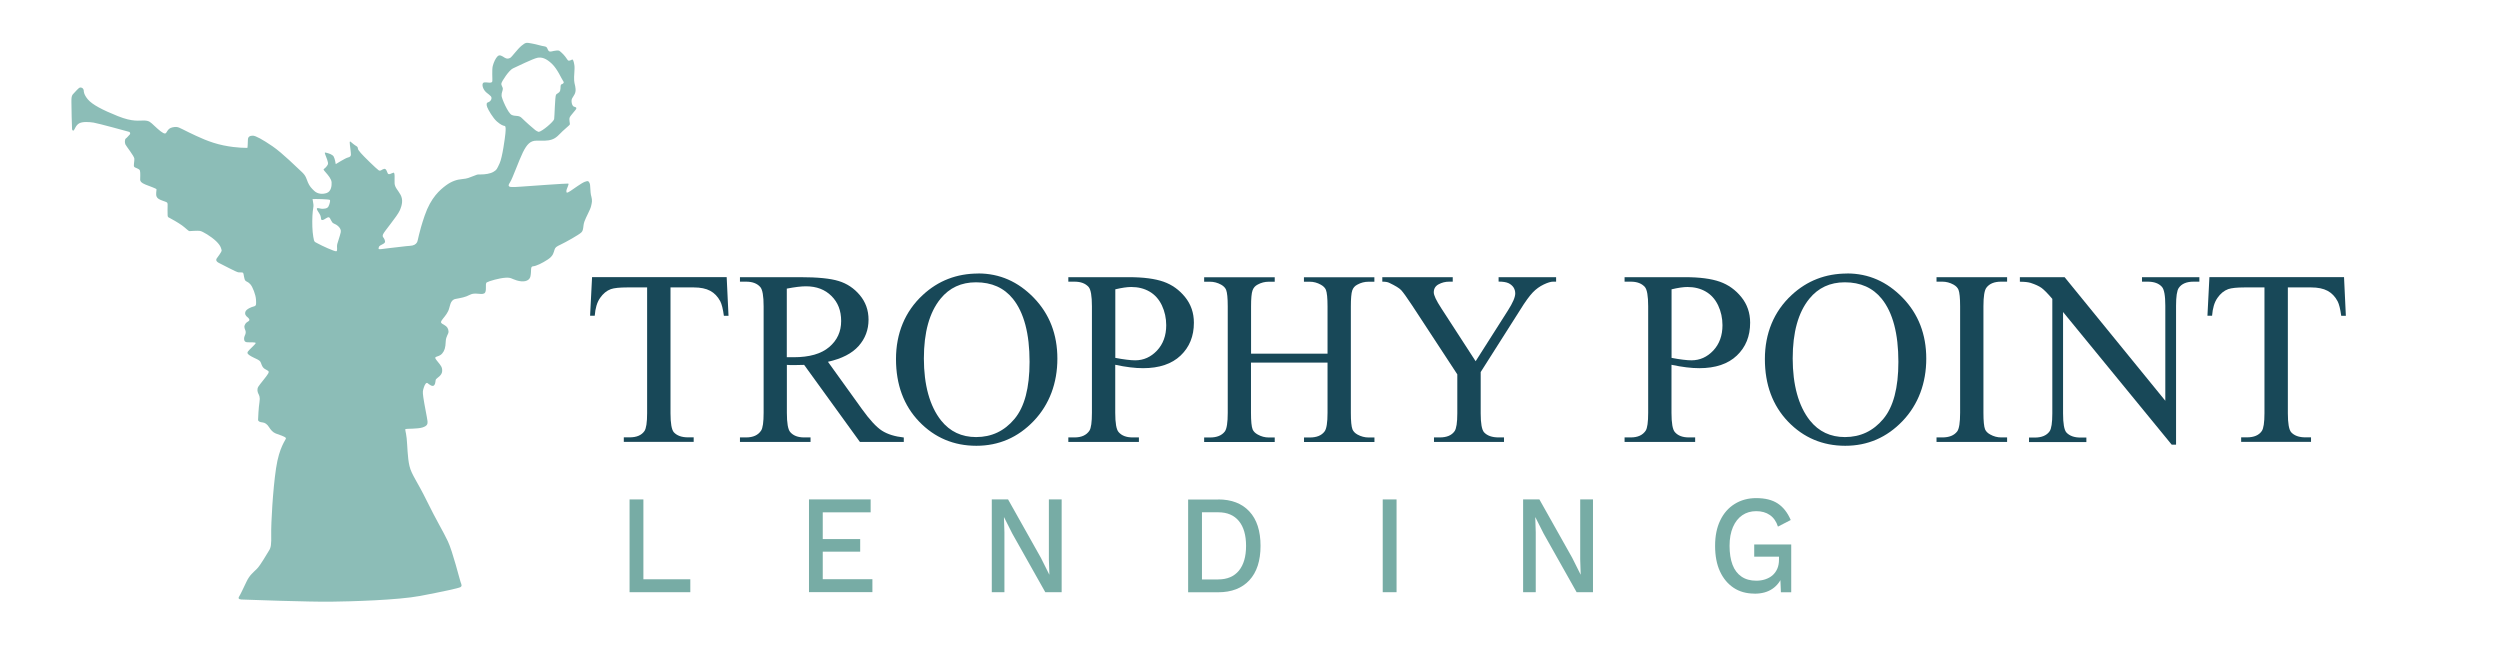 <?xml version="1.0" encoding="UTF-8"?> <svg xmlns="http://www.w3.org/2000/svg" width="356" height="93" viewBox="0 0 356 93" fill="none"><path d="M84.19 27.931C84.02 27.271 84.1 26.361 83.96 26.081C83.82 25.801 83.76 25.701 83.27 25.891C82.78 26.081 81.74 26.861 81.25 27.181C80.76 27.491 80.65 27.531 80.65 27.211C80.65 26.891 81.11 26.171 80.91 26.141C80.71 26.111 75.35 26.491 74.15 26.581C72.94 26.671 72.6 26.641 72.51 26.551C72.42 26.461 72.34 26.391 72.65 25.921C72.97 25.451 73.89 22.851 74.46 21.691C75.04 20.531 75.53 20.031 76.39 20.031C77.25 20.031 77.92 20.091 78.58 19.871C79.24 19.651 79.59 19.181 80.11 18.681C80.63 18.181 81.12 17.831 81.15 17.711C81.18 17.581 81.01 17.051 81.12 16.741C81.23 16.431 82.04 15.641 82.07 15.451C82.1 15.261 81.93 15.261 81.7 15.171C81.47 15.081 81.27 14.391 81.47 14.011C81.67 13.631 82.02 13.321 81.96 12.661C81.9 12.001 81.82 12.101 81.76 11.471C81.7 10.841 81.88 9.841 81.79 9.271C81.7 8.701 81.59 8.391 81.44 8.491C81.3 8.581 80.95 8.741 80.84 8.551C80.72 8.361 80.35 7.831 79.98 7.511C79.61 7.191 79.66 7.161 79.2 7.201C78.74 7.231 78.31 7.481 78.11 7.231C77.91 6.981 77.99 6.671 77.53 6.601C77.07 6.541 76.46 6.321 75.72 6.191C74.97 6.061 74.89 6.001 74.28 6.501C73.67 7.001 72.9 8.101 72.67 8.231C72.44 8.361 72.18 8.421 71.84 8.201C71.5 7.981 71.15 7.731 70.86 8.011C70.57 8.291 70.31 8.861 70.17 9.391C70.03 9.921 70.14 11.371 70.11 11.551C70.08 11.741 69.97 11.741 69.79 11.771C69.62 11.801 68.98 11.641 68.81 11.801C68.64 11.961 68.67 12.431 69.01 12.901C69.36 13.371 69.99 13.591 69.99 13.941C69.99 14.291 69.73 14.501 69.5 14.571C69.27 14.631 69.24 14.881 69.38 15.261C69.52 15.641 70.19 16.801 70.76 17.301C71.34 17.801 71.65 17.901 71.85 17.931C72.05 17.961 72.02 18.371 71.97 19.001C71.91 19.631 71.54 22.421 71.14 23.271C70.74 24.121 70.74 24.181 70.28 24.461C69.82 24.741 69.07 24.841 68.47 24.841C67.87 24.841 68.01 24.841 67.43 25.061C66.85 25.281 66.57 25.441 65.82 25.501C65.07 25.561 64.29 25.811 63.49 26.411C62.69 27.011 61.36 28.101 60.47 30.711C59.58 33.311 59.55 34.221 59.38 34.511C59.21 34.801 58.92 34.981 58.34 35.011C57.76 35.041 56.73 35.201 55.52 35.321C54.31 35.451 53.85 35.601 53.91 35.351C53.97 35.101 53.94 35.041 54.4 34.821C54.86 34.601 54.89 34.471 54.77 34.131C54.65 33.781 54.4 33.781 54.54 33.381C54.68 32.981 56.56 30.811 56.93 29.961C57.3 29.111 57.39 28.421 57.05 27.761C56.7 27.101 56.22 26.721 56.19 26.101C56.16 25.471 56.28 24.531 56.02 24.591C55.76 24.651 55.36 24.971 55.21 24.681C55.07 24.401 55.01 23.991 54.69 24.051C54.37 24.111 54.2 24.431 53.91 24.241C53.62 24.051 51.72 22.201 51.38 21.791C51.04 21.381 50.98 21.321 50.95 21.071C50.92 20.821 50.69 20.821 50.32 20.511C49.95 20.201 49.8 20.011 49.8 20.291C49.8 20.571 50 21.861 49.97 22.051C49.94 22.241 49.85 22.361 49.54 22.431C49.22 22.491 47.81 23.371 47.81 23.371C47.81 23.371 47.69 22.591 47.52 22.301C47.35 22.011 46.89 21.861 46.54 21.771C46.19 21.681 46.22 21.681 46.31 21.991C46.4 22.301 46.83 23.151 46.68 23.431C46.53 23.711 46.31 23.931 46.16 24.031C46.02 24.121 46.04 24.161 46.39 24.561C46.74 24.961 47.2 25.501 47.22 25.971C47.25 26.441 47.16 27.261 46.53 27.481C45.9 27.701 45.21 27.611 44.77 27.201C44.33 26.791 44.08 26.511 43.85 25.981C43.62 25.451 43.59 25.041 42.96 24.471C42.33 23.901 40.23 21.801 38.81 20.831C37.39 19.861 36.39 19.321 36.02 19.321C35.65 19.321 35.3 19.411 35.3 19.921C35.3 20.431 35.24 21.051 35.24 21.051C35.24 21.051 33.8 21.111 31.81 20.701C29.82 20.291 28.21 19.481 26.83 18.821C25.45 18.161 25.39 17.971 24.58 18.131C23.77 18.291 23.8 18.981 23.51 19.011C23.22 19.041 22.62 18.511 22.01 17.941C21.4 17.371 21.26 17.191 20.54 17.161C19.82 17.131 18.96 17.411 16.77 16.531C14.58 15.651 13.14 14.901 12.51 14.151C11.88 13.401 11.93 12.931 11.93 12.931C11.9 12.581 11.64 12.431 11.41 12.461C11.18 12.491 10.75 13.061 10.46 13.341C10.17 13.621 10.17 13.901 10.17 14.501C10.17 15.101 10.23 18.231 10.26 18.391C10.29 18.551 10.4 18.671 10.52 18.551C10.64 18.421 10.81 17.801 11.3 17.551C11.79 17.301 12.71 17.361 13.34 17.461C13.97 17.561 18.32 18.751 18.41 18.781C18.5 18.811 18.61 19.031 18.47 19.161C18.33 19.291 18.1 19.601 17.92 19.721C17.75 19.851 17.75 20.321 17.86 20.571C17.98 20.821 19.1 22.231 19.13 22.581C19.16 22.931 18.99 23.551 19.1 23.741C19.22 23.931 19.85 23.991 19.93 24.301C20.01 24.611 19.96 25.371 19.96 25.591C19.96 25.811 20.1 26.031 20.71 26.281C21.31 26.531 22.29 26.841 22.29 26.971C22.29 27.101 22.17 27.661 22.29 27.971C22.41 28.281 22.69 28.411 23.21 28.601C23.73 28.791 23.87 28.791 23.87 29.101C23.87 29.411 23.84 30.421 23.87 30.671C23.9 30.921 23.93 30.921 24.13 31.021C24.33 31.111 25.43 31.741 25.91 32.091C26.4 32.441 26.83 32.911 26.98 32.911C27.13 32.911 28.1 32.821 28.48 32.881C28.85 32.941 30.06 33.661 30.78 34.351C31.5 35.041 31.5 35.451 31.56 35.641C31.62 35.831 30.93 36.681 30.84 36.831C30.75 36.991 30.75 37.241 31.21 37.461C31.67 37.681 33.66 38.751 33.94 38.781C34.23 38.811 34.54 38.751 34.63 38.871C34.72 39.001 34.75 39.781 34.95 39.971C35.15 40.161 35.3 40.101 35.64 40.471C35.99 40.851 36.42 42.011 36.45 42.631C36.48 43.261 36.54 43.541 36.16 43.631C35.78 43.721 35.09 44.011 34.95 44.381C34.81 44.761 35.04 45.011 35.24 45.161C35.44 45.321 35.67 45.571 35.36 45.761C35.04 45.951 34.96 46.041 34.84 46.321C34.72 46.601 34.9 46.921 34.96 47.101C35.02 47.291 34.99 47.541 34.87 47.761C34.75 47.981 34.61 48.671 35.13 48.731C35.65 48.791 36.51 48.671 36.4 48.891C36.28 49.111 35.48 49.801 35.31 50.051C35.14 50.301 35.28 50.461 35.77 50.741C36.26 51.021 36.84 51.211 37.04 51.461C37.24 51.711 37.24 52.241 37.7 52.531C38.16 52.811 38.39 52.811 38.19 53.191C37.99 53.571 36.98 54.731 36.78 55.071C36.58 55.421 36.66 55.791 36.78 56.041C36.9 56.291 37.07 56.541 36.95 57.261C36.83 57.981 36.75 59.521 36.75 59.771C36.75 60.021 37.04 60.121 37.38 60.151C37.72 60.181 38.04 60.401 38.3 60.811C38.56 61.221 38.85 61.561 39.25 61.721C39.65 61.881 40.72 62.191 40.72 62.411C40.72 62.631 39.77 63.601 39.31 66.681C38.85 69.751 38.59 74.581 38.62 76.061C38.65 77.531 38.59 77.971 38.3 78.411C38.01 78.851 37.12 80.451 36.6 80.981C36.08 81.511 35.56 81.861 35.1 82.831C34.64 83.801 34.21 84.711 34.06 84.931C33.92 85.151 33.92 85.341 34.38 85.371C34.84 85.401 44.25 85.721 47.08 85.681C49.9 85.651 56.67 85.461 59.83 84.861C62.99 84.261 65.3 83.761 65.56 83.611C65.82 83.451 65.73 83.261 65.59 82.891C65.45 82.511 64.47 78.561 63.78 77.091C63.09 75.621 62.17 74.171 60.79 71.351C59.41 68.531 58.6 67.591 58.31 66.361C58.02 65.141 58.02 63.471 57.91 62.411C57.79 61.341 57.62 61.161 57.77 61.091C57.91 61.031 59.47 61.091 60.16 60.871C60.85 60.651 60.91 60.371 60.88 59.991C60.85 59.611 60.39 57.421 60.28 56.571C60.16 55.721 60.22 55.631 60.34 55.221C60.46 54.811 60.69 54.401 60.89 54.561C61.09 54.721 61.61 55.161 61.84 54.841C62.07 54.531 61.96 54.181 62.1 53.991C62.24 53.801 62.91 53.491 62.96 52.891C63.02 52.291 62.73 52.011 62.41 51.601C62.09 51.191 61.83 50.941 62.09 50.821C62.35 50.701 62.67 50.691 62.98 50.321C63.3 49.941 63.44 49.501 63.47 48.661C63.5 47.811 63.9 47.591 63.87 47.191C63.84 46.781 63.67 46.501 63.27 46.281C62.87 46.061 62.67 45.971 62.9 45.621C63.13 45.271 63.53 44.901 63.82 44.301C64.11 43.701 64.05 42.731 64.86 42.571C65.67 42.411 66.21 42.351 66.93 41.971C67.65 41.591 68.48 42.031 68.95 41.781C69.41 41.531 69.01 40.401 69.32 40.211C69.64 40.021 71.08 39.611 71.94 39.551C72.8 39.491 72.77 39.681 73.58 39.931C74.39 40.181 75.36 40.151 75.54 39.331C75.71 38.511 75.48 37.951 75.91 37.921C76.34 37.891 77.21 37.481 78.01 36.951C78.82 36.421 78.84 35.911 78.96 35.571C79.08 35.221 79.19 35.131 79.85 34.821C80.51 34.511 82.44 33.441 82.79 33.091C83.14 32.741 82.99 32.211 83.22 31.551C83.45 30.891 84.05 29.891 84.17 29.351C84.29 28.821 84.37 28.601 84.2 27.941L84.19 27.931ZM48.52 33.081C48.38 33.711 48.15 34.271 48.03 34.741C47.91 35.211 48.12 35.711 47.89 35.781C47.66 35.841 45.76 34.961 45.27 34.681C44.78 34.401 44.75 34.551 44.61 33.711C44.47 32.861 44.44 31.801 44.49 30.731C44.54 29.661 44.69 29.441 44.63 29.101C44.57 28.751 44.51 28.351 44.51 28.351C44.74 28.321 46.93 28.351 46.99 28.481C47.05 28.611 46.93 29.111 46.76 29.421C46.59 29.731 46.07 29.731 45.84 29.731C45.61 29.731 45.12 29.511 45.12 29.731C45.12 29.951 45.52 30.391 45.64 30.731C45.76 31.081 45.64 31.361 45.93 31.331C46.22 31.301 46.62 30.861 46.85 30.951C47.08 31.041 47.17 31.701 47.54 31.831C47.91 31.961 48.66 32.461 48.52 33.081ZM71.43 13.631C71.4 13.221 71.57 13.001 71.6 12.691C71.63 12.381 71.34 12.191 71.4 11.871C71.46 11.561 72.49 9.991 73.04 9.741C73.59 9.491 75.89 8.361 76.52 8.231C77.15 8.101 77.79 8.321 78.59 9.081C79.39 9.841 79.94 11.181 80.17 11.501C80.4 11.811 80.2 11.911 79.97 12.001C79.74 12.091 79.88 12.471 79.77 12.881C79.65 13.291 79.31 13.261 79.17 13.511C79.03 13.761 78.97 16.621 78.91 16.961C78.85 17.311 77.24 18.691 76.72 18.781C76.72 18.781 76.49 18.721 76.23 18.531C75.97 18.341 74.73 17.241 74.3 16.801C73.87 16.361 73.38 16.611 72.86 16.361C72.34 16.111 71.45 14.041 71.42 13.631H71.43Z" fill="#8CBDB7"></path><path d="M103.48 39.469L103.74 44.969H103.08C102.95 43.999 102.78 43.309 102.56 42.889C102.2 42.219 101.73 41.729 101.13 41.409C100.54 41.089 99.75 40.929 98.79 40.929H95.48V58.849C95.48 60.289 95.64 61.189 95.95 61.549C96.39 62.029 97.06 62.279 97.97 62.279H98.78V62.919H88.83V62.279H89.66C90.65 62.279 91.36 61.979 91.77 61.379C92.02 61.009 92.15 60.169 92.15 58.849V40.929H89.33C88.23 40.929 87.46 41.009 86.99 41.169C86.39 41.389 85.88 41.809 85.45 42.429C85.02 43.049 84.77 43.889 84.69 44.959H84.03L84.31 39.459H103.46L103.48 39.469Z" fill="#184858"></path><path d="M128.71 62.929H122.45L114.51 51.959C113.92 51.979 113.44 51.989 113.07 51.989C112.92 51.989 112.76 51.989 112.59 51.989C112.42 51.989 112.24 51.979 112.05 51.959V58.779C112.05 60.259 112.21 61.169 112.53 61.529C112.97 62.039 113.63 62.289 114.5 62.289H115.42V62.929H105.37V62.289H106.25C107.24 62.289 107.95 61.969 108.38 61.319C108.62 60.959 108.74 60.119 108.74 58.779V43.619C108.74 42.139 108.58 41.229 108.26 40.869C107.81 40.359 107.14 40.109 106.25 40.109H105.37V39.469H113.92C116.41 39.469 118.25 39.649 119.43 40.019C120.61 40.379 121.62 41.049 122.44 42.029C123.26 43.009 123.68 44.169 123.68 45.519C123.68 46.959 123.21 48.209 122.27 49.269C121.33 50.329 119.87 51.079 117.9 51.519L122.74 58.249C123.85 59.799 124.8 60.819 125.59 61.329C126.39 61.839 127.42 62.159 128.7 62.299V62.939L128.71 62.929ZM112.05 50.869C112.27 50.869 112.46 50.869 112.62 50.869C112.78 50.869 112.91 50.869 113.02 50.869C115.26 50.869 116.94 50.389 118.08 49.419C119.22 48.449 119.78 47.219 119.78 45.719C119.78 44.219 119.32 43.059 118.4 42.149C117.48 41.229 116.27 40.769 114.76 40.769C114.09 40.769 113.19 40.879 112.04 41.099V50.859L112.05 50.869Z" fill="#184858"></path><path d="M139.3 38.94C142.35 38.94 144.98 40.099 147.22 42.41C149.45 44.719 150.57 47.609 150.57 51.069C150.57 54.529 149.45 57.59 147.2 59.95C144.95 62.3 142.23 63.48 139.03 63.48C135.83 63.48 133.09 62.33 130.89 60.039C128.69 57.749 127.59 54.77 127.59 51.13C127.59 47.489 128.86 44.359 131.4 42.01C133.6 39.969 136.24 38.95 139.31 38.95L139.3 38.94ZM138.98 40.2C136.88 40.2 135.2 40.98 133.93 42.539C132.35 44.48 131.56 47.319 131.56 51.05C131.56 54.779 132.38 57.83 134.02 59.889C135.28 61.459 136.94 62.239 139 62.239C141.2 62.239 143.02 61.38 144.46 59.66C145.9 57.94 146.61 55.23 146.61 51.529C146.61 47.52 145.82 44.52 144.24 42.55C142.97 40.98 141.22 40.2 138.98 40.2Z" fill="#184858"></path><path d="M158.81 51.949V58.779C158.81 60.259 158.97 61.169 159.29 61.529C159.73 62.039 160.39 62.289 161.28 62.289H162.18V62.929H152.13V62.289H153.01C154 62.289 154.71 61.969 155.14 61.319C155.37 60.959 155.49 60.119 155.49 58.779V43.619C155.49 42.139 155.33 41.229 155.02 40.869C154.57 40.359 153.9 40.109 153.01 40.109H152.13V39.469H160.73C162.83 39.469 164.48 39.689 165.7 40.119C166.91 40.549 167.93 41.279 168.76 42.309C169.59 43.339 170.01 44.549 170.01 45.959C170.01 47.879 169.38 49.429 168.12 50.629C166.86 51.829 165.07 52.429 162.77 52.429C162.2 52.429 161.59 52.389 160.94 52.309C160.28 52.229 159.58 52.109 158.83 51.949H158.81ZM158.81 50.959C159.42 51.079 159.96 51.159 160.44 51.219C160.91 51.279 161.32 51.309 161.65 51.309C162.85 51.309 163.88 50.849 164.76 49.919C165.63 48.989 166.07 47.789 166.07 46.309C166.07 45.299 165.86 44.349 165.45 43.479C165.03 42.609 164.45 41.959 163.69 41.519C162.93 41.079 162.06 40.869 161.09 40.869C160.5 40.869 159.75 40.979 158.82 41.199V50.959H158.81Z" fill="#184858"></path><path d="M178.141 50.358H189.041V43.648C189.041 42.449 188.961 41.658 188.811 41.279C188.691 40.989 188.451 40.739 188.081 40.538C187.581 40.258 187.061 40.118 186.511 40.118H185.681V39.478H195.711V40.118H194.881C194.331 40.118 193.801 40.248 193.311 40.519C192.941 40.699 192.691 40.978 192.561 41.358C192.431 41.739 192.361 42.498 192.361 43.648V58.788C192.361 59.978 192.441 60.758 192.591 61.139C192.711 61.428 192.941 61.678 193.301 61.879C193.811 62.158 194.341 62.298 194.891 62.298H195.721V62.938H185.691V62.298H186.521C187.481 62.298 188.181 62.019 188.611 61.449C188.901 61.078 189.041 60.188 189.041 58.788V51.639H178.141V58.788C178.141 59.978 178.221 60.758 178.371 61.139C178.491 61.428 178.731 61.678 179.101 61.879C179.601 62.158 180.121 62.298 180.671 62.298H181.521V62.938H171.471V62.298H172.301C173.271 62.298 173.971 62.019 174.411 61.449C174.691 61.078 174.831 60.188 174.831 58.788V43.648C174.831 42.449 174.751 41.658 174.601 41.279C174.481 40.989 174.251 40.739 173.891 40.538C173.381 40.258 172.851 40.118 172.301 40.118H171.471V39.478H181.521V40.118H180.671C180.121 40.118 179.591 40.248 179.101 40.519C178.741 40.699 178.491 40.978 178.361 41.358C178.221 41.739 178.151 42.498 178.151 43.648V50.358H178.141Z" fill="#184858"></path><path d="M213.41 39.469H221.59V40.109H221.14C220.84 40.109 220.4 40.239 219.83 40.509C219.26 40.779 218.73 41.159 218.26 41.649C217.79 42.149 217.2 42.949 216.51 44.069L210.85 52.979V58.859C210.85 60.299 211.01 61.199 211.33 61.559C211.77 62.039 212.46 62.289 213.41 62.289H214.17V62.929H204.2V62.289H205.03C206.02 62.289 206.73 61.989 207.14 61.389C207.39 61.019 207.52 60.179 207.52 58.859V53.309L201.08 43.479C200.32 42.329 199.8 41.609 199.53 41.319C199.26 41.029 198.7 40.689 197.84 40.279C197.61 40.159 197.27 40.109 196.84 40.109V39.469H206.87V40.109H206.35C205.81 40.109 205.31 40.239 204.85 40.489C204.39 40.739 204.17 41.119 204.17 41.629C204.17 42.049 204.52 42.789 205.23 43.879L210.13 51.439L214.73 44.209C215.42 43.129 215.77 42.319 215.77 41.789C215.77 41.469 215.69 41.179 215.52 40.919C215.35 40.669 215.11 40.469 214.8 40.319C214.49 40.179 214.02 40.099 213.4 40.099V39.459L213.41 39.469Z" fill="#184858"></path><path d="M238.02 51.949V58.779C238.02 60.259 238.18 61.169 238.5 61.529C238.94 62.039 239.6 62.289 240.49 62.289H241.39V62.929H231.34V62.289H232.22C233.21 62.289 233.92 61.969 234.35 61.319C234.58 60.959 234.7 60.119 234.7 58.779V43.619C234.7 42.139 234.54 41.229 234.23 40.869C233.78 40.359 233.11 40.109 232.22 40.109H231.34V39.469H239.94C242.04 39.469 243.69 39.689 244.91 40.119C246.12 40.549 247.14 41.279 247.97 42.309C248.8 43.339 249.22 44.549 249.22 45.959C249.22 47.879 248.59 49.429 247.33 50.629C246.07 51.829 244.28 52.429 241.98 52.429C241.41 52.429 240.8 52.389 240.15 52.309C239.49 52.229 238.79 52.109 238.04 51.949H238.02ZM238.02 50.959C238.63 51.079 239.17 51.159 239.65 51.219C240.12 51.279 240.53 51.309 240.86 51.309C242.06 51.309 243.09 50.849 243.97 49.919C244.84 48.989 245.28 47.789 245.28 46.309C245.28 45.299 245.07 44.349 244.66 43.479C244.24 42.609 243.66 41.959 242.9 41.519C242.14 41.079 241.27 40.869 240.3 40.869C239.71 40.869 238.96 40.979 238.03 41.199V50.959H238.02Z" fill="#184858"></path><path d="M263.03 38.94C266.08 38.94 268.71 40.099 270.95 42.41C273.18 44.719 274.3 47.609 274.3 51.069C274.3 54.529 273.18 57.59 270.93 59.95C268.68 62.3 265.96 63.48 262.76 63.48C259.56 63.48 256.82 62.33 254.62 60.039C252.42 57.739 251.32 54.77 251.32 51.13C251.32 47.489 252.59 44.359 255.13 42.01C257.33 39.969 259.97 38.95 263.04 38.95L263.03 38.94ZM262.7 40.2C260.6 40.2 258.92 40.98 257.65 42.539C256.07 44.48 255.28 47.319 255.28 51.05C255.28 54.779 256.1 57.83 257.74 59.889C259 61.459 260.66 62.239 262.72 62.239C264.92 62.239 266.74 61.38 268.18 59.66C269.62 57.94 270.33 55.23 270.33 51.529C270.33 47.52 269.54 44.52 267.96 42.55C266.69 40.98 264.94 40.2 262.7 40.2Z" fill="#184858"></path><path d="M285.811 62.289V62.929H275.761V62.289H276.591C277.561 62.289 278.261 62.009 278.701 61.439C278.981 61.069 279.121 60.179 279.121 58.779V43.619C279.121 42.429 279.041 41.649 278.891 41.269C278.771 40.979 278.541 40.729 278.181 40.529C277.671 40.249 277.141 40.109 276.591 40.109H275.761V39.469H285.811V40.109H284.961C284.001 40.109 283.301 40.389 282.871 40.959C282.581 41.329 282.441 42.219 282.441 43.619V58.779C282.441 59.969 282.521 60.749 282.671 61.129C282.791 61.419 283.031 61.669 283.401 61.869C283.901 62.149 284.421 62.289 284.971 62.289H285.821H285.811Z" fill="#184858"></path><path d="M287.63 39.469H294L308.34 57.069V43.539C308.34 42.099 308.18 41.199 307.85 40.839C307.42 40.359 306.75 40.109 305.83 40.109H305.02V39.469H313.19V40.109H312.36C311.37 40.109 310.66 40.409 310.25 41.009C310 41.379 309.87 42.219 309.87 43.539V63.319H309.25L293.78 44.429V58.879C293.78 60.319 293.94 61.219 294.25 61.579C294.69 62.059 295.36 62.309 296.27 62.309H297.1V62.949H288.93V62.309H289.74C290.74 62.309 291.45 62.009 291.87 61.409C292.12 61.039 292.25 60.199 292.25 58.879V42.559C291.57 41.759 291.05 41.239 290.7 40.989C290.35 40.739 289.83 40.499 289.15 40.279C288.81 40.179 288.31 40.119 287.63 40.119V39.479V39.469Z" fill="#184858"></path><path d="M333.79 39.469L334.05 44.969H333.39C333.26 43.999 333.09 43.309 332.87 42.889C332.51 42.219 332.04 41.729 331.44 41.409C330.85 41.089 330.06 40.929 329.1 40.929H325.79V58.849C325.79 60.289 325.95 61.189 326.26 61.549C326.7 62.029 327.37 62.279 328.28 62.279H329.09V62.919H319.14V62.279H319.97C320.96 62.279 321.67 61.979 322.08 61.379C322.33 61.009 322.46 60.169 322.46 58.849V40.929H319.64C318.54 40.929 317.77 41.009 317.3 41.169C316.7 41.389 316.19 41.809 315.76 42.429C315.33 43.049 315.08 43.889 315 44.959H314.34L314.62 39.459H333.77L333.79 39.469Z" fill="#184858"></path><path d="M91.61 82.489H98.3V84.329H89.65V71.119H91.62V82.489H91.61Z" fill="#77ACA5"></path><path d="M115.2 84.329V71.119H123.98V72.959H117.16V76.759H122.49V78.559H117.16V82.479H124.23V84.319H115.19L115.2 84.329Z" fill="#77ACA5"></path><path d="M151.18 71.119V84.329H148.85L144.16 75.999L142.98 73.659H142.96L143.03 75.799V84.329H141.23V71.119H143.55L148.22 79.429L149.41 81.809H149.43L149.36 79.649V71.119H151.18Z" fill="#77ACA5"></path><path d="M173.47 71.119C175.37 71.119 176.85 71.689 177.91 72.829C178.97 73.969 179.5 75.599 179.5 77.729C179.5 79.859 178.97 81.479 177.91 82.629C176.85 83.769 175.37 84.339 173.47 84.339H169.19V71.129H173.47V71.119ZM173.47 82.509C174.76 82.509 175.74 82.089 176.42 81.259C177.1 80.429 177.44 79.249 177.44 77.729C177.44 76.209 177.1 75.029 176.42 74.199C175.74 73.369 174.76 72.949 173.47 72.949H171.16V82.519H173.47V82.509Z" fill="#77ACA5"></path><path d="M198.87 71.119V84.329H196.9V71.119H198.87Z" fill="#77ACA5"></path><path d="M226.841 71.119V84.329H224.511L219.821 75.999L218.641 73.659H218.621L218.691 75.799V84.329H216.891V71.119H219.211L223.881 79.429L225.071 81.809H225.091L225.021 79.649V71.119H226.841Z" fill="#77ACA5"></path><path d="M249.84 84.53C248.7 84.53 247.71 84.26 246.88 83.71C246.05 83.16 245.4 82.39 244.93 81.38C244.46 80.37 244.23 79.15 244.23 77.73C244.23 76.31 244.47 75.12 244.96 74.11C245.44 73.1 246.13 72.31 247.02 71.76C247.91 71.21 248.93 70.93 250.08 70.93C251.34 70.93 252.36 71.18 253.14 71.69C253.92 72.2 254.54 72.98 255 74.05L253.18 74.99C252.95 74.26 252.56 73.71 252.03 73.34C251.5 72.97 250.85 72.79 250.09 72.79C249.33 72.79 248.67 72.98 248.1 73.37C247.53 73.76 247.09 74.32 246.77 75.06C246.45 75.8 246.29 76.69 246.29 77.73C246.29 78.77 246.43 79.68 246.71 80.42C246.99 81.16 247.42 81.72 247.99 82.11C248.56 82.5 249.26 82.69 250.09 82.69C250.54 82.69 250.97 82.63 251.36 82.5C251.75 82.37 252.1 82.19 252.39 81.94C252.68 81.69 252.91 81.38 253.08 81C253.25 80.62 253.33 80.17 253.33 79.65V79.27H249.8V77.53H255.07V84.34H253.6L253.49 81.68L253.86 81.88C253.57 82.72 253.08 83.38 252.4 83.84C251.72 84.31 250.87 84.54 249.84 84.54V84.53Z" fill="#77ACA5"></path></svg> 